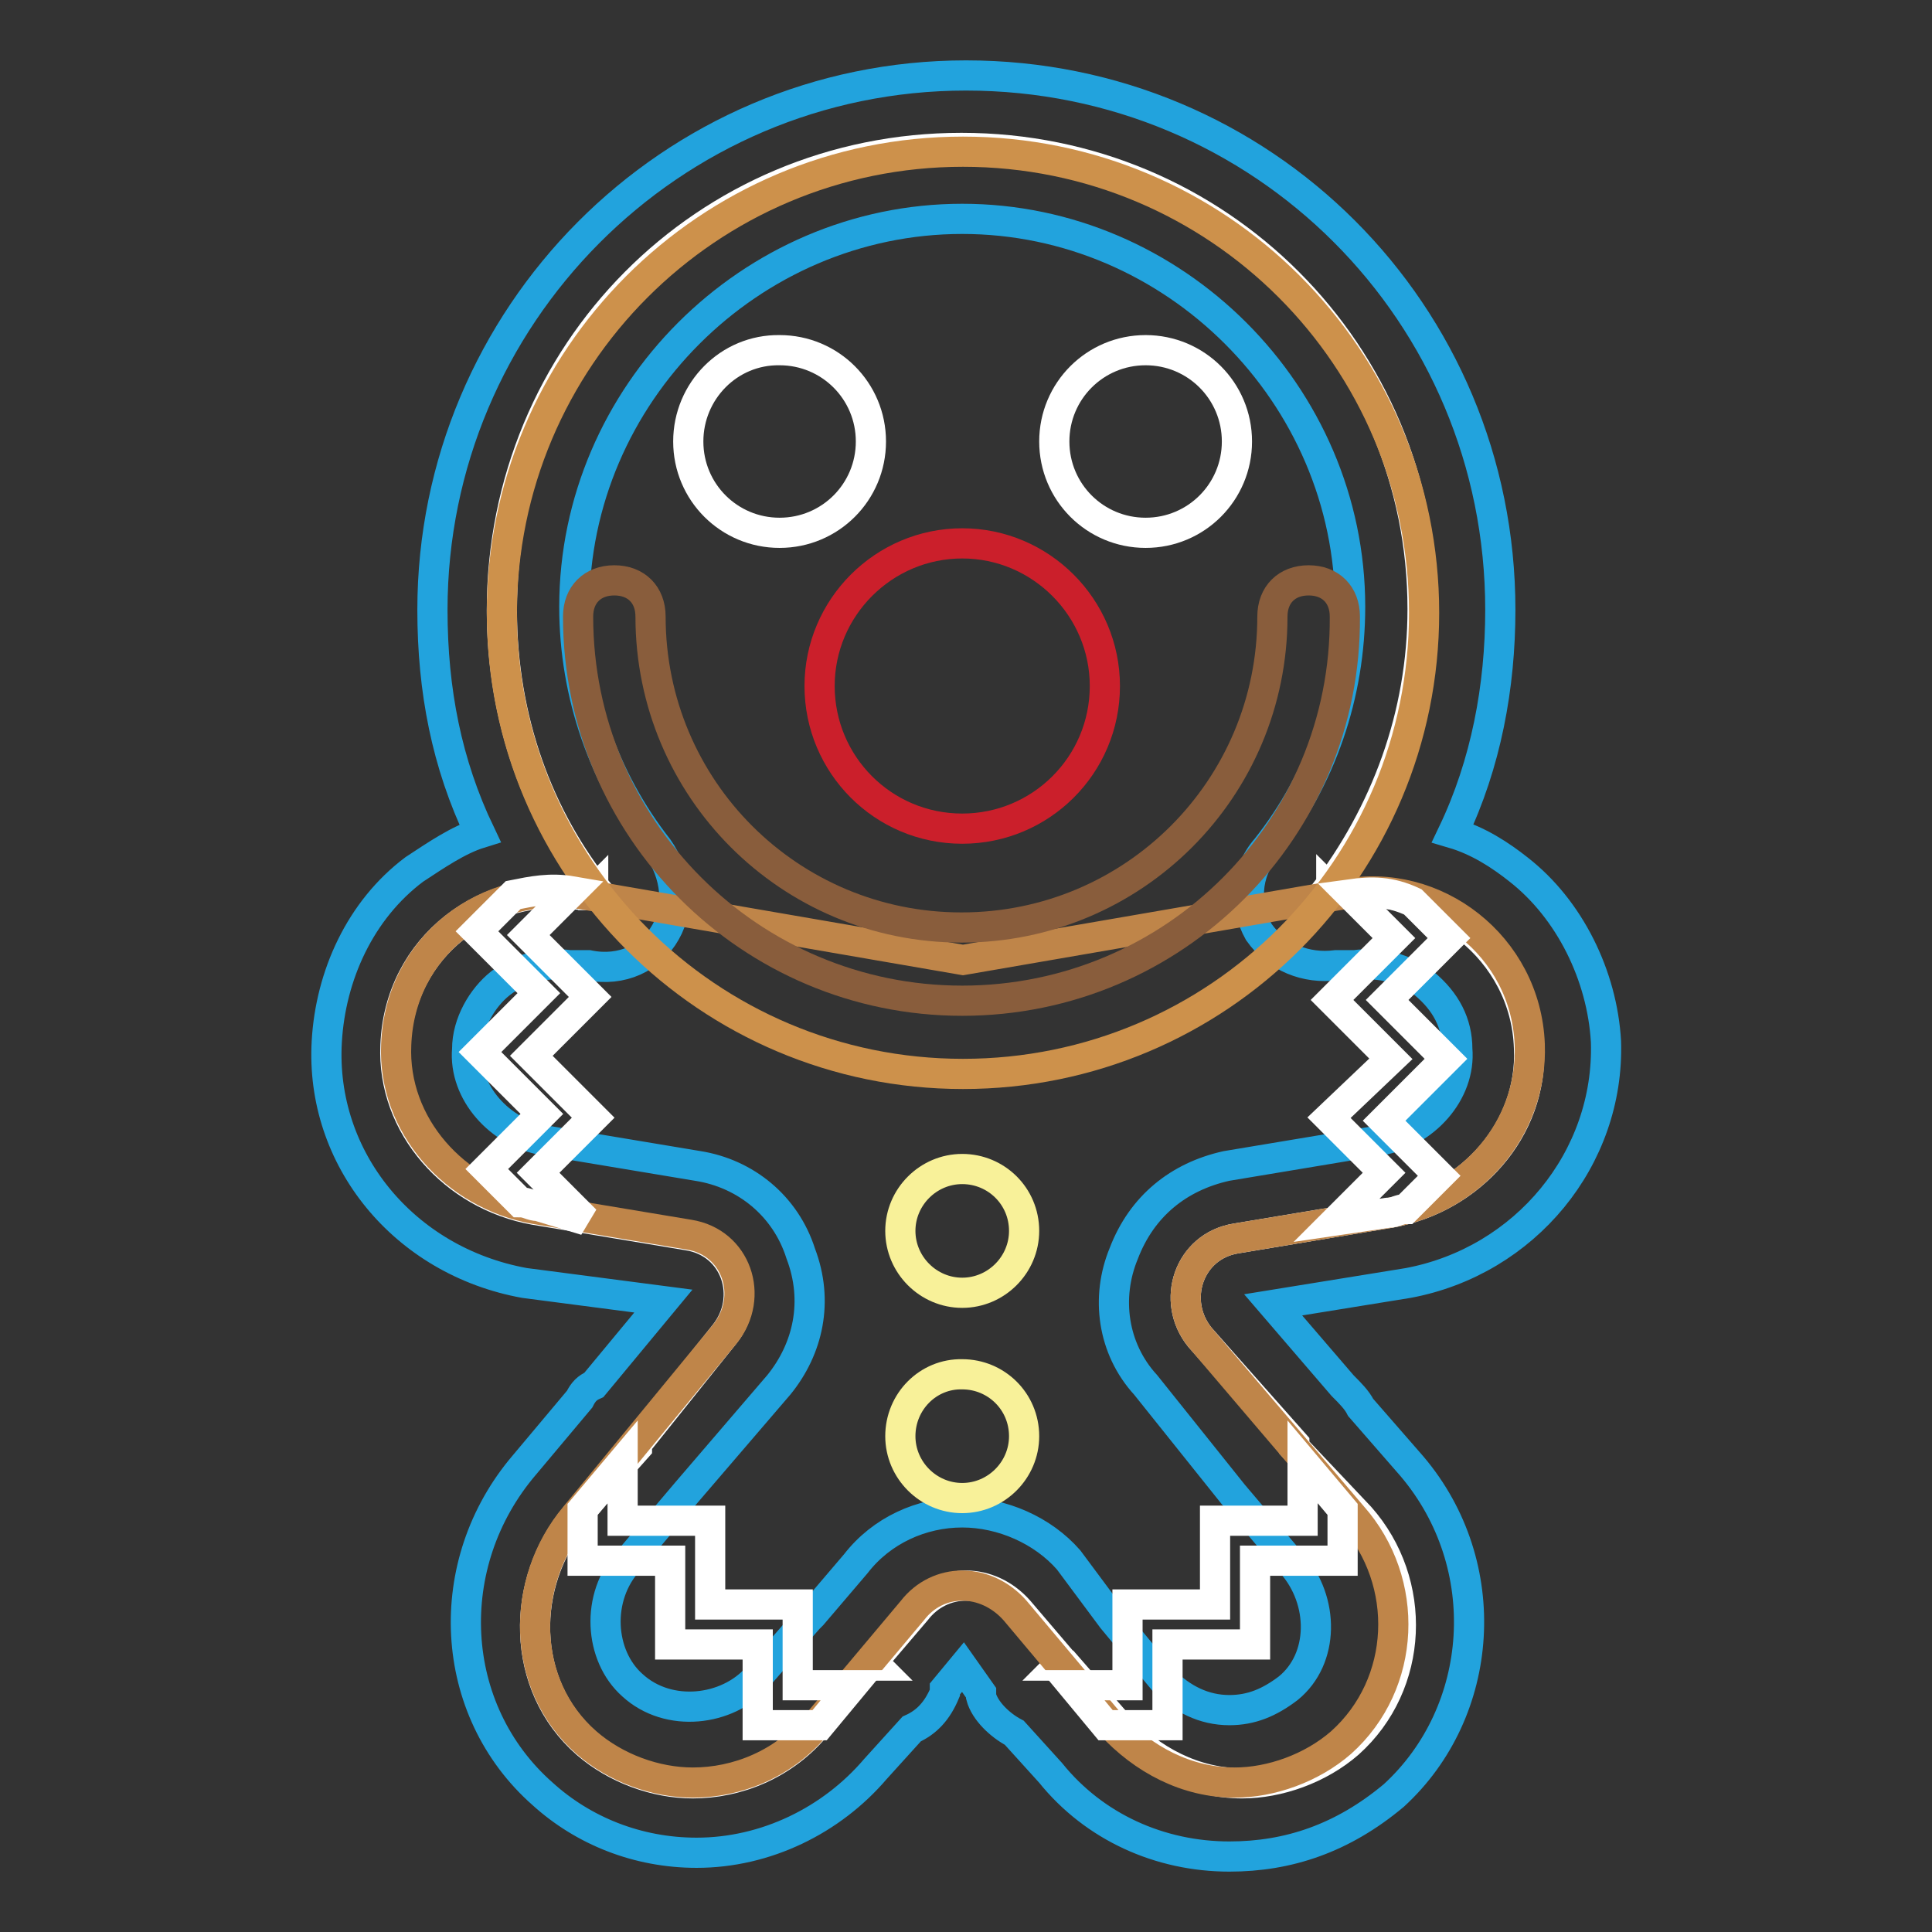<?xml version="1.0" encoding="utf-8"?>
<!-- Svg Vector Icons : http://www.onlinewebfonts.com/icon -->
<!DOCTYPE svg PUBLIC "-//W3C//DTD SVG 1.1//EN" "http://www.w3.org/Graphics/SVG/1.1/DTD/svg11.dtd">
<svg version="1.1" xmlns="http://www.w3.org/2000/svg" xmlns:xlink="http://www.w3.org/1999/xlink" x="0px" y="0px" viewBox="0 0 256 256" enable-background="new 0 0 256 256" xml:space="preserve">
<rect x="0" y="0" width="256" height="256" fill="#333333" stroke="none"/>
<g> <path stroke-width="4" fill-opacity="0" stroke="#ffffff"  d="M177.9,118.5h-1l-0.5-0.5v0.5h-1c8.2-10.7,13.1-23.7,13.1-37.8c0-33.9-27.1-61.1-61.1-61.1 S66.5,46.8,66.5,80.8c0,14.5,4.8,27.6,13.1,37.8h-1v-0.5l-0.5,0.5h-1c-12.6-1.9-24.2,6.8-24.7,19.9c-0.5,10.7,7.8,19.9,18.4,21.8 l20.4,3.4c6.3,1,8.7,8.2,4.8,13.1l-11.6,14.5v0.5l-8.2,9.2c-7.3,8.7-7.3,22.3,1.5,30c3.9,3.4,9.2,5.3,14.1,5.3 c5.8,0,12.1-2.4,16.5-7.8l6.8-7.8h1l-0.5-0.5l5.8-6.8c3.4-4.4,9.7-4.4,13.6,0l5.8,6.8l-0.5,0.5h1l6.8,7.8 c4.4,4.8,10.2,7.8,16.5,7.8c4.8,0,10.2-1.9,14.1-5.3c8.7-7.8,9.2-21.3,1.5-30l-8.7-9.2v-0.5L159,177.2c-3.9-4.8-1.5-12.1,4.8-13.1 l20.4-3.4c10.7-1.9,18.9-11.1,18.4-21.8C202.2,125.8,190,116.6,177.9,118.5z"/> <path stroke-width="4" fill-opacity="0" stroke="#22a3dd"  d="M162.9,246c-9.2,0-17.9-3.9-23.7-11.1l-4.8-5.3c-1.9-1-3.9-2.9-4.4-4.8v-0.5l-2.4-3.4l-2.4,2.9v0.5 c-1,2.4-2.4,3.9-4.4,4.8l-4.8,5.3c-5.8,6.8-14.5,11.1-23.7,11.1c-7.8,0-15-2.9-20.4-7.8c-12.6-11.1-13.6-30.5-2.4-43.6l7.3-8.7 c0.5-1,1-1.5,1.9-1.9l9.2-11.1l-18.4-2.4c-16-2.9-27.1-16.5-26.2-32c0.5-8.7,4.4-17.4,11.6-22.8c2.9-1.9,5.8-3.9,8.7-4.8 c-4.4-9.2-6.3-18.9-6.3-29.6C57.3,42,88.8,10,128,10c39.3,0,70.8,31.5,70.8,70.8c0,10.2-1.9,20.4-6.3,29.6c3.4,1,6.3,2.9,8.7,4.8 c6.8,5.3,11.1,14.1,11.6,22.8c0.5,15.5-10.7,29.1-26.2,32l-17.9,2.9l9.2,10.7c1,1,1.9,1.9,2.4,2.9l6.8,7.8 c11.1,13.1,9.7,32.5-2.4,43.6C177.9,243.6,170.7,246,162.9,246L162.9,246z M147.4,214.5l6.8,8.2c2.4,2.4,5.3,3.9,8.7,3.9 c2.9,0,5.3-1,7.8-2.9c4.8-3.9,4.8-11.6,0.5-16.5l-7.8-9.2l-11.6-14.5c-4.4-4.8-5.3-11.6-2.9-17.4c2.4-6.3,7.3-10.2,13.6-11.6 l20.4-3.4c5.8-1,10.7-6.3,10.2-12.1c0-3.4-1.5-6.3-4.4-8.7c-2.4-1.9-5.8-2.9-9.2-2.4h-1H177c-3.9,0.5-7.8-1-10.2-4.4 c-1.9-3.4-1.9-7.8,1-11.1c7.3-9.2,11.1-20.4,11.1-32c0-28.1-23.3-51.4-51.4-51.4c-28.1,0-51.4,23.3-51.4,51.4 c0,11.6,3.9,22.8,11.1,32c2.4,3.4,2.9,7.8,1,11.1c-1.9,3.4-5.8,5.3-10.2,4.4h-1h-1.5c-3.4-0.5-6.8,0.5-9.2,2.4 c-2.4,1.9-4.4,5.3-4.4,8.7c-0.5,5.8,4.4,11.1,10.2,12.1l20.4,3.4c6.3,1,11.6,5.3,13.6,11.6c2.4,6.3,1,12.6-2.9,17.4l-12.1,14.1 l-7.8,9.2c-4.4,4.8-3.9,12.6,0.5,16.5c4.8,4.4,12.6,3.4,16.5-1l6.8-7.8l0.5-0.5l5.8-6.8c3.4-4.4,8.7-6.8,14.1-6.8 c5.3,0,10.7,2.4,14.1,6.3L147.4,214.5L147.4,214.5z"/> <path stroke-width="4" fill-opacity="0" stroke="#bf8549"  d="M202.7,138.4c-0.5-13.1-12.6-22.3-24.7-19.9l-50.4,8.7l-50.4-8.7c-12.6-1.9-24.2,6.8-24.7,19.9 c-0.5,10.7,7.8,19.9,18.4,21.8l20.4,3.4c6.3,1,8.7,8.2,4.8,13.1l-19.9,24.2c-7.3,8.7-7.3,22.3,1.5,30c3.9,3.4,9.2,5.3,14.1,5.3 c5.8,0,12.1-2.4,16.5-7.8l12.6-15c3.4-4.4,9.7-4.4,13.6,0l12.6,15c4.4,4.8,10.2,7.8,16.5,7.8c4.8,0,10.2-1.9,14.1-5.3 c8.7-7.8,9.2-21.3,1.5-30L159,177.2c-3.9-4.8-1.5-12.1,4.8-13.1l20.4-3.4C194.9,158.8,203.1,149.6,202.7,138.4L202.7,138.4z"/> <path stroke-width="4" fill-opacity="0" stroke="#cd914b"  d="M66.5,81.2c0,33.7,27.3,61.1,61.1,61.1s61.1-27.3,61.1-61.1s-27.3-61.1-61.1-61.1S66.5,47.5,66.5,81.2 L66.5,81.2z"/> <path stroke-width="4" fill-opacity="0" stroke="#ffffff"  d="M91.2,58.5c0,6.7,5.4,12.1,12.1,12.1c6.7,0,12.1-5.4,12.1-12.1l0,0c0-6.7-5.4-12.1-12.1-12.1 C96.6,46.3,91.2,51.8,91.2,58.5z"/> <path stroke-width="4" fill-opacity="0" stroke="#ffffff"  d="M139.7,58.5c0,6.7,5.4,12.1,12.1,12.1s12.1-5.4,12.1-12.1l0,0c0-6.7-5.4-12.1-12.1-12.1 S139.7,51.8,139.7,58.5z"/> <path stroke-width="4" fill-opacity="0" stroke="#f8f199"  d="M119.3,163.1c0,4.5,3.7,8.2,8.2,8.2c4.5,0,8.2-3.7,8.2-8.2c0-4.6-3.7-8.2-8.2-8.2 C123,154.9,119.3,158.6,119.3,163.1z"/> <path stroke-width="4" fill-opacity="0" stroke="#f8f199"  d="M119.3,190.3c0,4.5,3.7,8.2,8.2,8.2c4.5,0,8.2-3.7,8.2-8.2l0,0c0-4.6-3.7-8.2-8.2-8.2 C123,182,119.3,185.7,119.3,190.3z"/> <path stroke-width="4" fill-opacity="0" stroke="#895d3c"  d="M127.5,132.6c-28.1,0-50.9-22.8-50.9-50.9c0-2.9,1.9-4.8,4.8-4.8c2.9,0,4.8,1.9,4.8,4.8 c0,22.8,18.4,41.2,41.2,41.2c22.8,0,41.2-18.4,41.2-41.2c0-2.9,1.9-4.8,4.8-4.8c2.9,0,4.8,1.9,4.8,4.8 C178.4,109.8,155.6,132.6,127.5,132.6z"/> <path stroke-width="4" fill-opacity="0" stroke="#cb1f2b"  d="M108.6,90.9c0,10.4,8.4,18.9,18.9,18.9c10.4,0,18.9-8.4,18.9-18.9c0,0,0,0,0,0c0-10.4-8.5-18.9-18.9-18.9 C117.1,72,108.6,80.5,108.6,90.9L108.6,90.9z"/> <path stroke-width="4" fill-opacity="0" stroke="#ffffff"  d="M178.9,118.5l5.8,5.8l-8.2,8.2l7.8,7.8l-8.2,7.8l7.3,7.3l-6.3,6.3l6.8-1c1,0,1.5-0.5,2.4-0.5l4.4-4.4 l-7.3-7.3l8.2-8.2l-7.8-7.8l8.2-8.2l-4.8-4.8C184.2,118.1,181.8,118.1,178.9,118.5z M77.6,161.7l-6.3-6.3l7.3-7.3l-8.2-8.2l7.8-7.8 l-8.2-8.2l5.8-5.8c-2.9-0.5-5.3,0-7.8,0.5l-4.8,4.8l8.2,8.2l-7.8,7.8l8.2,8.2l-7.3,7.3l4.4,4.4c1,0,1.5,0.5,2.4,0.5L77.6,161.7z  M94.1,212.6v-11.1H82.5v-7.8l-5.3,6.3v6.8h11.6v11.1h11.6v10.7h8.2l4.4-5.3h-7.3v-10.7H94.1z M177.9,200l-5.3-6.3v7.8H161v11.1 h-11.6v10.7h-7.3l4.4,5.3h8.2v-10.7h11.6v-11.1h11.6V200z"/></g>
</svg>